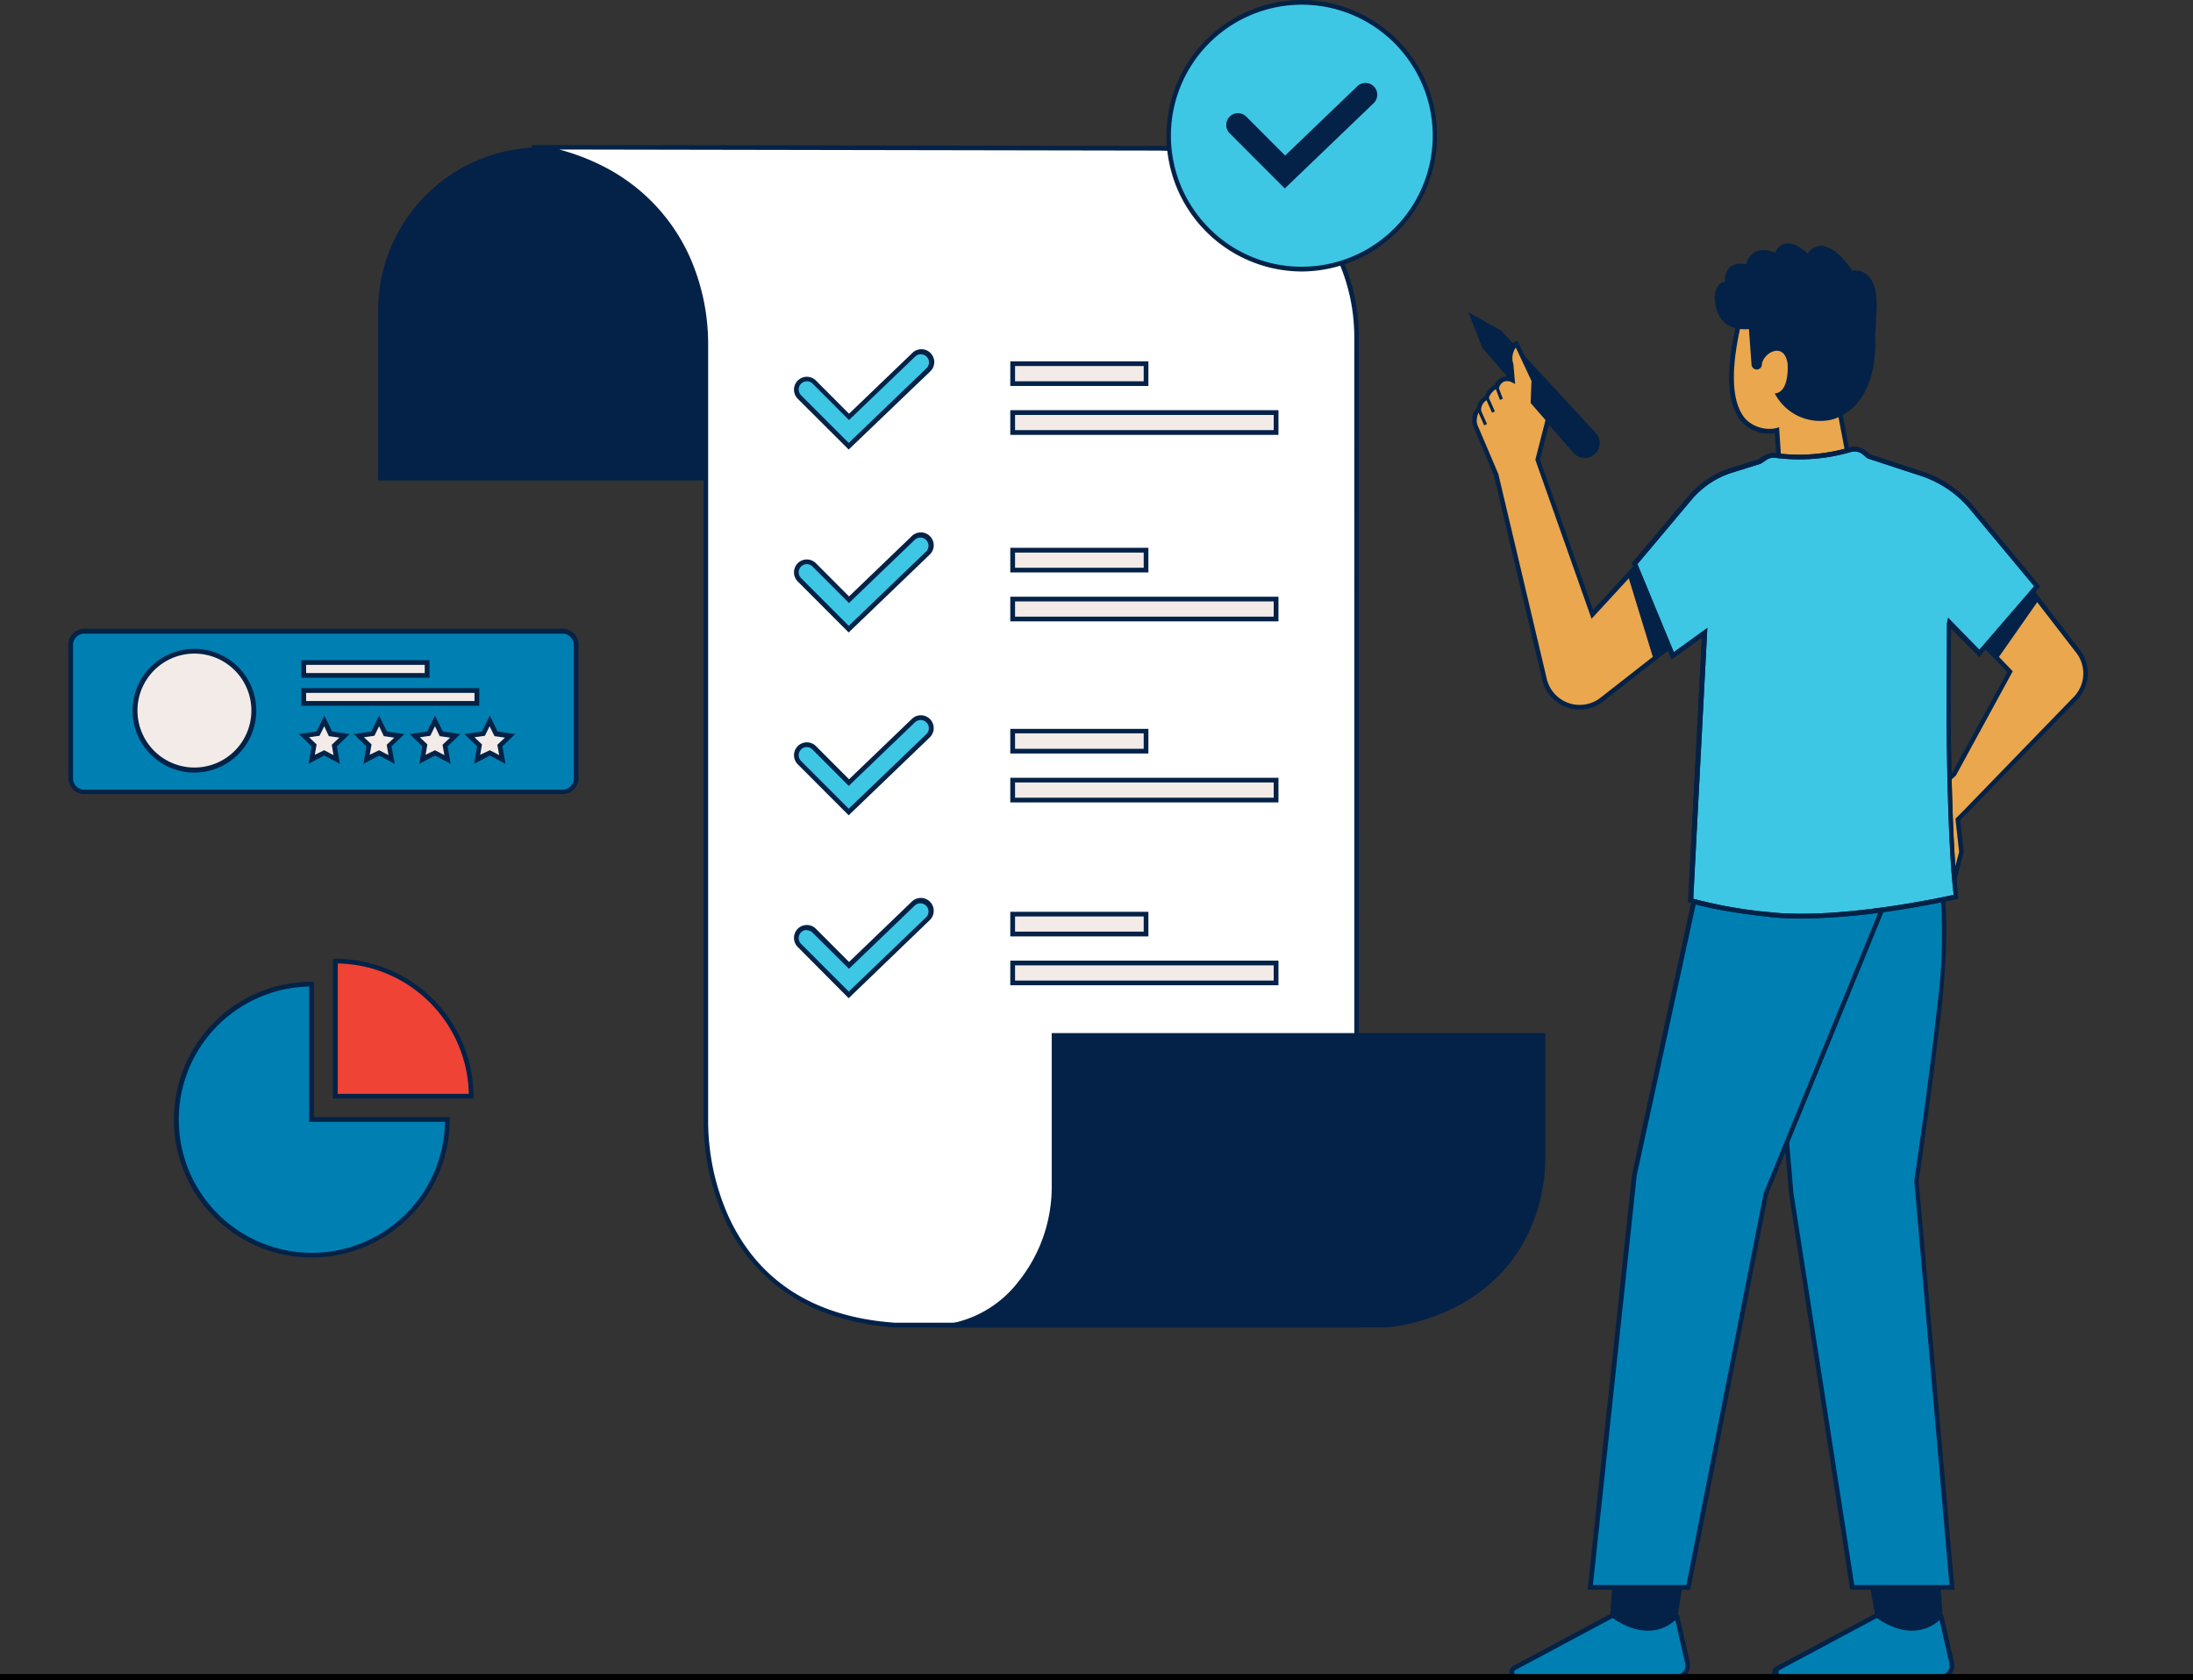 <?xml version="1.0" encoding="UTF-8"?> <svg xmlns="http://www.w3.org/2000/svg" xmlns:xlink="http://www.w3.org/1999/xlink" xmlns:v="https://vecta.io/nano" viewBox="0 0 308.04 236.01"><rect x="0" y="0" width="308.04" height="236.01" fill="#333333" stroke="none"/><style><![CDATA[.H{fill:#042247}.I{fill:#f2ebe7}.J{fill:#3ec6e5}.K{fill:#0080b2}.L{fill:#eaa74e}]]></style><path d="M103.72,67.48H53.11V43.62A22.93,22.93,0,0,1,76,20.69h27.68Z" class="H"></path><path d="M74.73,20.69s16.74,1,22.7,17.65a30.17,30.17,0,0,1,1.71,10.14v108.9s-1.14,26.7,26.57,28.74h64.85V47.27s.86-19-19.18-25.13a31.43,31.43,0,0,0-9.19-1.32Z" fill="#fff"></path><g class="H"><path d="M190.89 186.45h-65.2c-6.39-.47-11.78-2.29-16-5.41a25.14 25.14 0 0 1-7.94-9.92 33.46 33.46 0 0 1-2.92-13.75V48.48a29.71 29.71 0 0 0-1.69-10A25.77 25.77 0 0 0 83.7 23.59a27.59 27.59 0 0 0-9-2.57v-.66l87.46.13h.05a31.81 31.81 0 0 1 9.24 1.33c10.47 3.19 15.19 9.94 17.31 15a26.62 26.62 0 0 1 2.1 10.42zm-65.16-.67h64.5V47.27a26.57 26.57 0 0 0-2.06-10.18c-2.07-5-6.67-11.52-16.89-14.63a30.73 30.73 0 0 0-9-1.31h-.05L78.54 21A30.3 30.3 0 0 1 84 23a26.37 26.37 0 0 1 13.74 15.23 30.22 30.22 0 0 1 1.73 10.25v108.9a33 33 0 0 0 2.87 13.49c4.17 9.06 12.04 14.13 23.39 14.91z"></path><path d="M148.09,145.43v21.15a21.56,21.56,0,0,1-4.8,13.7,16.19,16.19,0,0,1-9.23,5.84H194a13.06,13.06,0,0,0,1.87-.13c4-.56,16.88-3.48,20.3-17.86a23.74,23.74,0,0,0,.63-5.57V145.43Z"></path><path d="M194 186.45h-63.13l3.13-.66a15.71 15.71 0 0 0 9-5.72 21.25 21.25 0 0 0 4.73-13.49V145.1h69.33v17.46a24.51 24.51 0 0 1-.64 5.65c-3.47 14.6-16.63 17.55-20.58 18.11a15.06 15.06 0 0 1-1.84.13zm-57.57-.67H194a13.68 13.68 0 0 0 1.82-.12c3.84-.54 16.65-3.41 20-17.6a23.77 23.77 0 0 0 .61-5.5v-16.8h-68v20.82a22 22 0 0 1-4.88 13.91 16.93 16.93 0 0 1-7.16 5.29z"></path></g><path d="M119.21,62.68l-6.92-6.94a1.47,1.47,0,0,1,0-2.09h0a1.48,1.48,0,0,1,2.09,0l4.88,4.89,9.06-8.71a1.47,1.47,0,0,1,2.09,0h0a1.47,1.47,0,0,1,0,2.08Z" class="J"></path><path d="M119.21 63.14L112.05 56a1.81 1.81 0 0 1 1.28-3.08h0a1.79 1.79 0 0 1 1.28.53l4.65 4.66 8.83-8.48a1.81 1.81 0 1 1 2.51 2.6zm-5.88-9.58a1.09 1.09 0 0 0-.8.33 1.13 1.13 0 0 0-.34.81 1.18 1.18 0 0 0 .33.81l6.7 6.7 10.92-10.49a1.14 1.14 0 1 0-1.59-1.64l-9.3 8.92-5.11-5.12a1.14 1.14 0 0 0-.81-.33z" class="H"></path><path d="M119.21,88.36l-6.92-6.93a1.47,1.47,0,0,1,0-2.09h0a1.48,1.48,0,0,1,2.09,0l4.88,4.89,9.06-8.71a1.49,1.49,0,0,1,2.09,0h0a1.48,1.48,0,0,1,0,2.09Z" class="J"></path><path d="M119.21,88.83l-7.16-7.17a1.8,1.8,0,0,1-.52-1.28,1.83,1.83,0,0,1,.53-1.28,1.78,1.78,0,0,1,1.27-.52h0a1.79,1.79,0,0,1,1.28.53l4.65,4.66,8.83-8.49a1.81,1.81,0,1,1,2.51,2.61Zm-5.88-9.59a1.14,1.14,0,0,0-1.14,1.14,1.16,1.16,0,0,0,.33.81l6.7,6.71,10.92-10.49a1.15,1.15,0,0,0-1.59-1.65l-9.3,8.94-5.11-5.12a1.11,1.11,0,0,0-.81-.34Z" class="H"></path><path d="M119.21,114.05l-6.92-6.94a1.47,1.47,0,0,1,0-2.09h0a1.48,1.48,0,0,1,2.09,0l4.88,4.89,9.06-8.71a1.47,1.47,0,0,1,2.09,0h0a1.47,1.47,0,0,1,0,2.08Z" class="J"></path><path d="M119.21,114.51l-7.16-7.17a1.81,1.81,0,0,1,1.28-3.08h0a1.79,1.79,0,0,1,1.28.53l4.65,4.66,8.83-8.48a1.77,1.77,0,0,1,1.29-.51,1.81,1.81,0,0,1,1.22,3.11Zm-5.88-9.58a1.09,1.09,0,0,0-.8.33,1.13,1.13,0,0,0-.34.81,1.18,1.18,0,0,0,.33.81l6.7,6.7,10.92-10.49a1.14,1.14,0,0,0,0-1.61,1.11,1.11,0,0,0-.8-.35,1.16,1.16,0,0,0-.82.32l-9.3,8.93-5.11-5.12a1.1,1.1,0,0,0-.81-.33Z" class="H"></path><path d="M119.21,139.73l-6.92-6.94a1.46,1.46,0,0,1,0-2.08h0a1.47,1.47,0,0,1,2.09,0l4.88,4.89,9.06-8.71a1.49,1.49,0,0,1,2.09,0h0a1.48,1.48,0,0,1,0,2.09Z" class="J"></path><path d="M119.21 140.2l-7.16-7.2a1.8 1.8 0 0 1-.52-1.28 1.83 1.83 0 0 1 .53-1.28 1.78 1.78 0 0 1 1.27-.52h0a1.79 1.79 0 0 1 1.28.53l4.65 4.66 8.83-8.49a1.81 1.81 0 1 1 2.51 2.61zm-5.88-9.59a1.14 1.14 0 0 0-1.14 1.14 1.16 1.16 0 0 0 .33.81l6.7 6.71 10.92-10.49a1.15 1.15 0 0 0-1.59-1.65l-9.3 8.94-5.11-5.07a1.11 1.11 0 0 0-.81-.34z" class="H"></path><path d="M142.24 51.08h18.73v2.8h-18.73z" class="I"></path><path d="M161.31,54.21h-19.4V50.75h19.4Zm-18.73-.66h18.07V51.41H142.58Z" class="H"></path><path d="M142.24 57.95h37v2.8h-37z" class="I"></path><path d="M179.58,61.08H141.91V57.61h37.67Zm-37-.67h36.33V58.28H142.58Z" class="H"></path><path d="M142.24 77.27h18.73v2.8h-18.73z" class="I"></path><path d="M161.31,80.4h-19.4V76.94h19.4Zm-18.73-.66h18.07V77.61H142.58Z" class="H"></path><path d="M142.24 84.14h37v2.8h-37z" class="I"></path><path d="M179.58,87.27H141.91V83.81h37.67Zm-37-.66h36.33V84.47H142.58Z" class="H"></path><path d="M142.24 102.7h18.73v2.8h-18.73z" class="I"></path><path d="M161.31,105.83h-19.4v-3.46h19.4Zm-18.73-.66h18.07V103H142.58Z" class="H"></path><path d="M142.24 109.57h37v2.8h-37z" class="I"></path><path d="M179.58,112.7H141.91v-3.46h37.67Zm-37-.66h36.33V109.9H142.58Z" class="H"></path><path d="M142.24 128.39h18.73v2.8h-18.73z" class="I"></path><path d="M161.31,131.52h-19.4v-3.46h19.4Zm-18.73-.67h18.07v-2.13H142.58Z" class="H"></path><path d="M142.24 135.26h37v2.8h-37z" class="I"></path><path d="M179.58,138.38H141.91v-3.46h37.67Zm-37-.66h36.33v-2.13H142.58Z" class="H"></path><path d="M62.84,157.2v.05a19,19,0,1,1-19.08-19v19Z" class="K"></path><path d="M43.81 176.61a19.36 19.36 0 0 1-.05-38.72h.33v19h19.08v.39a19.38 19.38 0 0 1-19.36 19.33zm-.39-38.05a18.7 18.7 0 1 0 19.09 19H43.42z" class="H"></path><path d="M66.19 154H47.1v-19h.06a19 19 0 0 1 19.03 19z" fill="#ef4335"></path><path d="M66.52,154.29H46.77V134.66h.39A19.4,19.4,0,0,1,66.52,154Zm-19.08-.66H65.85a18.72,18.72,0,0,0-18.41-18.31Z" class="H"></path><circle cx="182.85" cy="19.06" r="18.73" class="J"></circle><g class="H"><path d="M182.85 38.13h0a19.07 19.07 0 0 1-19-19.08 19.05 19.05 0 0 1 19-19.05h0a19.07 19.07 0 0 1 19 19.08h0a19.09 19.09 0 0 1-19 19.05zm0-37.47a18.4 18.4 0 0 0-13 31.4 18.24 18.24 0 0 0 13 5.4h0a18.4 18.4 0 0 0 0-36.8zm-2.38 25.81l-7.74-7.75a1.65 1.65 0 0 1 0-2.34h0a1.65 1.65 0 0 1 2.33 0l5.46 5.47 10.14-9.74a1.66 1.66 0 0 1 2.34.05h0a1.65 1.65 0 0 1-.05 2.33zm56.75 189.18l-1.51 8.87-.92 5.44h-8.44l.29-4.83.57-9.34 10.01-.14z"></path><path d="M235.07 230.29H226l.89-14.83 10.72-.15zm-8.37-.67h7.81l2.31-13.62-9.3.13z"></path></g><path d="M235.34 227.07c-.74.77-3.75 3.3-8.73-.15a.14.14 0 0 0-.14 0l-13.74 7.34a.7.7 0 0 0 .33 1.32h22.41a1.61 1.61 0 0 0 1.57-2l-1.46-6.46a.14.14 0 0 0-.24-.05z" class="K"></path><g class="H"><path d="M235.47 235.9h-22.41a1 1 0 0 1-1-.78 1 1 0 0 1 .52-1.16l13.73-7.34a.46.46 0 0 1 .49 0c4.73 3.28 7.55 1 8.3.19a.5.5 0 0 1 .47-.13.48.48 0 0 1 .33.36l1.46 6.46a1.95 1.95 0 0 1-1.89 2.37zm-8.95-8.64l-13.63 7.28a.35.35 0 0 0-.18.42.34.34 0 0 0 .35.27h22.41a1.27 1.27 0 0 0 1.24-1.56l-1.38-6.13c-1.11 1.01-4.12 2.92-8.81-.28zm10.7-11.61l-1.51 8.87-9.07.61.57-9.34 10.01-.14zm35.52 14.31h-8.44l-.86-4.83-1.67-9.34 10.01-.14.6 8.9.36 5.41z"></path><path d="M273.1 230.29H264l-2.64-14.83 10.71-.15zm-8.52-.67h7.81l-.92-13.62-9.3.13z"></path></g><path d="M272.44 227.07c-.74.77-3.74 3.3-8.72-.15a.16.16 0 0 0-.15 0l-13.73 7.34a.7.7 0 0 0 .33 1.32h22.4a1.61 1.61 0 0 0 1.57-2l-1.46-6.46a.14.14 0 0 0-.24-.05z" class="K"></path><g class="H"><path d="M272.57 235.9h-22.4a1 1 0 0 1-.49-1.94l13.73-7.34a.48.48 0 0 1 .5 0c4.72 3.28 7.54 1 8.29.19a.5.5 0 0 1 .47-.13.5.5 0 0 1 .34.36l1.45 6.46a1.9 1.9 0 0 1-.37 1.64 2 2 0 0 1-1.52.76zm-8.95-8.64L250 234.54a.37.37 0 0 0-.18.42.36.36 0 0 0 .36.27h22.4a1.26 1.26 0 0 0 1-.48 1.3 1.3 0 0 0 .25-1.08l-1.39-6.13c-1.12 1.01-4.13 2.92-8.82-.28zm8.76-2.71l-8.94.58-1.67-9.34 10.01-.14.6 8.9zm-48.6-161.01h0a1.78 1.78 0 0 1-2.53-.16l-12.8-14.76h0l-1.58-4 3.88 2.17h0L223.89 61a1.78 1.78 0 0 1-.11 2.54z"></path><path d="M222.59 64.32h-.13a2.08 2.08 0 0 1-1.46-.72l-12.84-14.8v-.1l-1.92-4.84 4.74 2.65v.05l13.16 14.23a2.1 2.1 0 0 1 .55 1.53 2.06 2.06 0 0 1-.69 1.46h0a2.11 2.11 0 0 1-1.41.54zm-13.85-15.87l12.76 14.71a1.45 1.45 0 0 0 1 .5 1.43 1.43 0 0 0 1.05-.37h0a1.44 1.44 0 0 0 .1-2l-13.12-14.24-3-1.7z"></path><path d="M210.73,46.78a1.66,1.66,0,0,1-.8,1.4,2.12,2.12,0,0,1-1.5.41l-1.58-4Z"></path></g><path d="M272.72,123.55s1,6.31-.24,17.49c-1.28,11.64-3.26,24.83-3.26,24.83l5,57.08h-14l-8.55-55.32-4-46.41Z" class="K"></path><path d="M274.55 223.28h-14.66l-8.6-55.62-4-46.81 25.71 2.39v.26c0 .06 1 6.48-.24 17.58s-3.14 24-3.26 24.8zm-14.09-.66h13.37l-4.94-56.76h0c0-.13 2-13.32 3.26-24.82a77 77 0 0 0 .28-17.15l-24.43-2.3 3.92 46z" class="H"></path><path d="M269.78 114.53l-21.71 53.1-10.92 55.32h-13.77l6.21-57.96 11.22-51.47 28.97 1.01z" class="K"></path><path d="M237.42,223.28H223l6.25-58.36,11.27-51.74,29.73,1-21.88,53.52Zm-13.67-.66h13.13l10.87-55.08v0l21.53-52.67-28.22-1-11.15,51.19Z" class="H"></path><path d="M234.91 90.51l-2.65 2.06-.47.37-6.79 5.3a5.08 5.08 0 0 1-8.1-3l-6.77-28.63-2.89-6.76a2 2 0 0 1-.15-1c.14-1.21.58-1.26.58-1.26a1.9 1.9 0 0 1 1.07-1.66 2.77 2.77 0 0 1 1.51-1.67 1.51 1.51 0 0 1 2.14-.87l-.19-2.18c-.47-2.37.79-2.92.79-2.92l2.42 5.13-.12 3 2.15 2.44-1.44 5.7 7.68 21.72 5-5.44 1.41-1.53z" class="L"></path><path d="M221.9 99.65a5.27 5.27 0 0 1-1.87-.33 5.37 5.37 0 0 1-3.44-4l-6.76-28.6L207 60a2.25 2.25 0 0 1-.18-1.2 2 2 0 0 1 .6-1.44 2.27 2.27 0 0 1 1.13-1.69A3.28 3.28 0 0 1 210 54a1.73 1.73 0 0 1 2-1.07l-.14-1.68c-.51-2.58.93-3.24 1-3.27l.3-.13 2.58 5.51-.11 3 2.18 2.47-1.5 5.72 7.47 21.1 6.38-6.94 5.13 11.9-10.07 7.89a5.38 5.38 0 0 1-3.32 1.15zm-14.13-41.73c-.08 0-.26.3-.33 1a1.69 1.69 0 0 0 .13.86l2.9 6.81 6.77 28.64a4.75 4.75 0 0 0 7.57 2.77l9.69-7.58-4.5-10.51-6.44 7-7.9-22.34 1.43-5.57-2.09-2.4.12-3.1-2.2-4.69a2.57 2.57 0 0 0-.34 2.34h0l.24 2.78-.53-.27a1.42 1.42 0 0 0-1-.07 1.24 1.24 0 0 0-.69.77l-.06.15h-.16a2.46 2.46 0 0 0-1.29 1.48l-.06.12-.13.05a1.64 1.64 0 0 0-.86 1.38v.28z" class="H"></path><path d="M250,66.39l-.4-5.94s-9.76,2.52-5.13-15.9c0,0,6.24-6.55,14,0V57.93l1.31,6.85Z" class="L"></path><path d="M249.68,66.77l-.39-5.93a5.18,5.18,0,0,1-4.4-1.36c-2.4-2.39-2.66-7.44-.75-15l0-.08.06-.06c.06-.07,6.55-6.7,14.44,0l.12.1V57.9l1.37,7.15ZM249.9,60l.4,6,9.07-1.49-1.25-6.58V44.7c-3.08-2.55-6.25-3.32-9.44-2.3a10.45,10.45,0,0,0-3.92,2.32c-2.26,9.06-.93,12.77.59,14.29a4.73,4.73,0,0,0,4.16,1.12Z" class="H"></path><path d="M291.52 98L276 114l-1 1 .51 4.58-1 3.83-1.53 1.78-.94-9v-5.29l2.47-2.17 7.88-14.4-1.75-1.81-3.25-3.37 4.59-10.6 4.41 5.74 5.54 7.19a5 5 0 0 1-.41 6.52z" class="L"></path><g class="H"><path d="M272.69,126.1l-1-9.85v-5.5l2.54-2.23,7.73-14.13-5-5.17,4.9-11.31,10.3,13.37a5.39,5.39,0,0,1-.39,7l-15.52,16-.91.91.5,4.49-1.06,4Zm-.36-9.87.86,8.27,1-1.14,1-3.69-.52-4.68,1.14-1.14,15.51-16a4.73,4.73,0,0,0,.35-6.13L282,79.2l-4.28,9.87,5,5.21-8,14.67-2.41,2.1Z"></path><path d="M286.36 84.29l-5.76 8.23-3.25-3.38 4.59-10.59 4.42 5.74zm-51.45 6.22l-2.65 2.06-3.59-11.73 1.41-1.53 4.83 11.2z"></path></g><path d="M273.78 88.17c-.07 1.86-.11 7.06-.06 13.17.08 8.68.36 19.21 1 24.61 0 0-15.86 3.67-26.26 2.51-8-.88-11-2-11-2v-.37l2-37.23-4.49 3.23-5.37-12.92 7.78-9.17a12.58 12.58 0 0 1 5.86-3.9l3.94-1.23.74-.5a2.16 2.16 0 0 1 1.52-.35 25.64 25.64 0 0 0 10.45-.81 2.12 2.12 0 0 1 2 .42l.62.51 7.44 2.44a15.38 15.38 0 0 1 7.05 4.75l9.17 11-8.17 9.44-4.2-4.3a5.76 5.76 0 0 0-.02.7z" class="J"></path><g class="H"><path d="M253 129a40.8 40.8 0 0 1-4.51-.22c-7.91-.88-11-1.95-11.12-2l-.23-.08v-.62l1.91-36.54-4.26 3.08-5.59-13.52 7.91-9.37a13 13 0 0 1 6-4l3.89-1.21.7-.47a2.54 2.54 0 0 1 1.76-.4 25.18 25.18 0 0 0 10.31-.8 2.47 2.47 0 0 1 2.3.48l.56.47 7.37 2.42a15.79 15.79 0 0 1 7.2 4.89l9.35 11.24-8.55 9.91-3.93-4c-.07 1.89-.11 7.08-.06 13.1.06 6.59.28 18.54 1.05 24.57v.29l-.3.07s-4 .93-9.25 1.7A91.17 91.17 0 0 1 253 129zm-15.17-2.77a63.24 63.24 0 0 0 10.74 1.89c5.33.59 12.15-.12 16.94-.82 4.38-.64 7.9-1.4 8.91-1.62-.74-6.15-.95-17.85-1-24.35l.05-13.18h0c0-.53 0-.67.05-.75l.11-.64 4.37 4.52 7.71-8.94-9-10.8a15.12 15.12 0 0 0-6.89-4.69l-7.51-2.46-.66-.55a1.81 1.81 0 0 0-1.69-.35 26.05 26.05 0 0 1-10.58.82 1.86 1.86 0 0 0-1.3.29l-.78.53-4 1.25a12.16 12.16 0 0 0-5.71 3.79L230 79.23l5.11 12.37 4.71-3.4z"></path><path d="M253 129a40.31 40.31 0 0 1-4.49-.22c-7.91-.88-11-1.95-11.12-2l-.23-.08v-.62l1.91-36.54-4.26 3.08-5.59-13.52 7.91-9.37a13 13 0 0 1 6-4l3.87-1.21.7-.47a2.54 2.54 0 0 1 1.76-.4 25.18 25.18 0 0 0 10.31-.8 2.47 2.47 0 0 1 2.3.48l.56.47 7.37 2.42a15.79 15.79 0 0 1 7.2 4.89l9.35 11.24-8.55 9.91-3.93-4c-.07 1.89-.11 7.08-.06 13.1.06 6.59.28 18.54 1.05 24.57v.29l-.3.07c-.05.01-11.91 2.71-21.76 2.71zm-15.15-2.77a63.24 63.24 0 0 0 10.74 1.89c9.45 1.05 23.64-1.95 25.85-2.44-.74-6.15-.95-17.85-1-24.35l.05-13.18h0c0-.53 0-.67.05-.75l.11-.63 4.41 4.5 7.71-8.94-9-10.8a15.12 15.12 0 0 0-6.89-4.69l-7.51-2.46-.66-.55a1.81 1.81 0 0 0-1.69-.35 26 26 0 0 1-10.58.82 1.86 1.86 0 0 0-1.3.29l-.78.53-4 1.25a12.23 12.23 0 0 0-5.71 3.79L230 79.23l5.11 12.37 4.71-3.4zm25.66-81.62c.81-7.49-3.33-6.6-3.33-6.6h0c-4.16-6-6.25-2.4-6.25-2.4-3.51-3.13-4.59-.11-4.59-.11-3.45-1.42-4.06 1.62-4.06 1.62-3.24-.61-3 2.43-3 2.43-1.22.2-1.47 1.78-1.42 2.43.29 4.07 3.19 4.38 4.8 4.24l.37 5a.74.74 0 0 0 .94.65h0a.75.75 0 0 0 .51-.58 1.57 1.57 0 0 1 0-.16c.35-1.76 3.22-3.12 3.62 0 0 0 .3 4-1.81 4.12A7.19 7.19 0 0 0 257 59c.9-.17 6.86-1.67 6.39-12a18 18 0 0 0 .12-2.39zm-55.923 13.138l.402-.179.885 1.992-.402.179zm1.105-1.778l.402-.179.885 1.992-.402.179zm1.329-1.576l.412-.155.664 1.77-.412.155z"></path></g><rect x="9.93" y="88.63" width="71.02" height="22.57" rx="1.93" class="K"></rect><path d="M79,111.53H11.85a2.26,2.26,0,0,1-2.25-2.26V90.55a2.25,2.25,0,0,1,2.25-2.25H79a2.26,2.26,0,0,1,2.26,2.25v18.72A2.26,2.26,0,0,1,79,111.53ZM11.85,89a1.59,1.59,0,0,0-1.59,1.59v18.72a1.6,1.6,0,0,0,1.59,1.6H79a1.6,1.6,0,0,0,1.6-1.6V90.55A1.6,1.6,0,0,0,79,89Z" class="H"></path><circle cx="27.31" cy="99.83" r="8.35" class="I"></circle><path d="M27.31 108.51A8.69 8.69 0 1 1 36 99.83a8.7 8.7 0 0 1-8.69 8.68zm0-16.71a8 8 0 1 0 8 8 8 8 0 0 0-8-8z" class="H"></path><path d="M42.67 93.05H60v1.81H42.67z" class="I"></path><path d="M60.33,95.19h-18V92.72h18ZM43,94.53H59.66V93.38H43Z" class="H"></path><path d="M42.67 96.98h24.31v1.81H42.67z" class="I"></path><path d="M67.32,99.12h-25V96.65h25ZM43,98.46H66.65V97.32H43Z" class="H"></path><path d="M45.54 101.26l.87 1.78 1.97.29-1.42 1.38.33 1.96-1.75-.92-1.76.92.34-1.96-1.43-1.38 1.97-.29.88-1.78z" class="I"></path><path d="M47.73 107.28l-2.19-1.16-2.2 1.16.42-2.45L42 103.1l2.46-.36 1.1-2.23 1.1 2.23 2.45.36-1.78 1.73zm-2.19-1.91l1.31.69-.25-1.46 1.07-1-1.48-.21-.65-1.39-.66 1.34-1.47.21 1.06 1-.25 1.46z" class="H"></path><use xlink:href="#B" class="I"></use><path d="M55.45 107.28l-2.2-1.16-2.2 1.16.42-2.45-1.78-1.73 2.46-.36 1.1-2.23 1.1 2.23 2.46.36-1.81 1.73zm-2.2-1.91l1.32.69-.25-1.46 1.06-1-1.47-.21-.66-1.39-.66 1.34-1.47.21 1.07 1-.26 1.46z" class="H"></path><use xlink:href="#B" x="7.85" class="I"></use><path d="M63.3 107.28l-2.2-1.16-2.2 1.16.42-2.45-1.78-1.73 2.46-.36 1.1-2.23 1.1 2.23 2.46.36-1.78 1.73zm-2.2-1.91l1.32.69-.26-1.46 1.07-1-1.47-.21-.66-1.39-.66 1.34-1.47.21 1.06 1-.25 1.46z" class="H"></path><use xlink:href="#B" x="15.52" class="I"></use><path d="M71 107.28l-2.2-1.16-2.2 1.16.42-2.45-1.78-1.73 2.46-.36 1.1-2.23 1.1 2.23 2.46.36-1.78 1.73zm-2.2-1.91l1.32.69-.26-1.46 1.07-1-1.47-.21-.69-1.39-.66 1.34-1.47.21 1.06 1-.25 1.46z" class="H"></path><path d="M0 235.12h308.04v.89H0z"></path><defs><path id="B" d="M53.25 101.26l.88 1.78 1.96.29-1.42 1.38.34 1.96-1.76-.92-1.76.92.34-1.96-1.42-1.38 1.96-.29.88-1.78z"></path></defs></svg> 